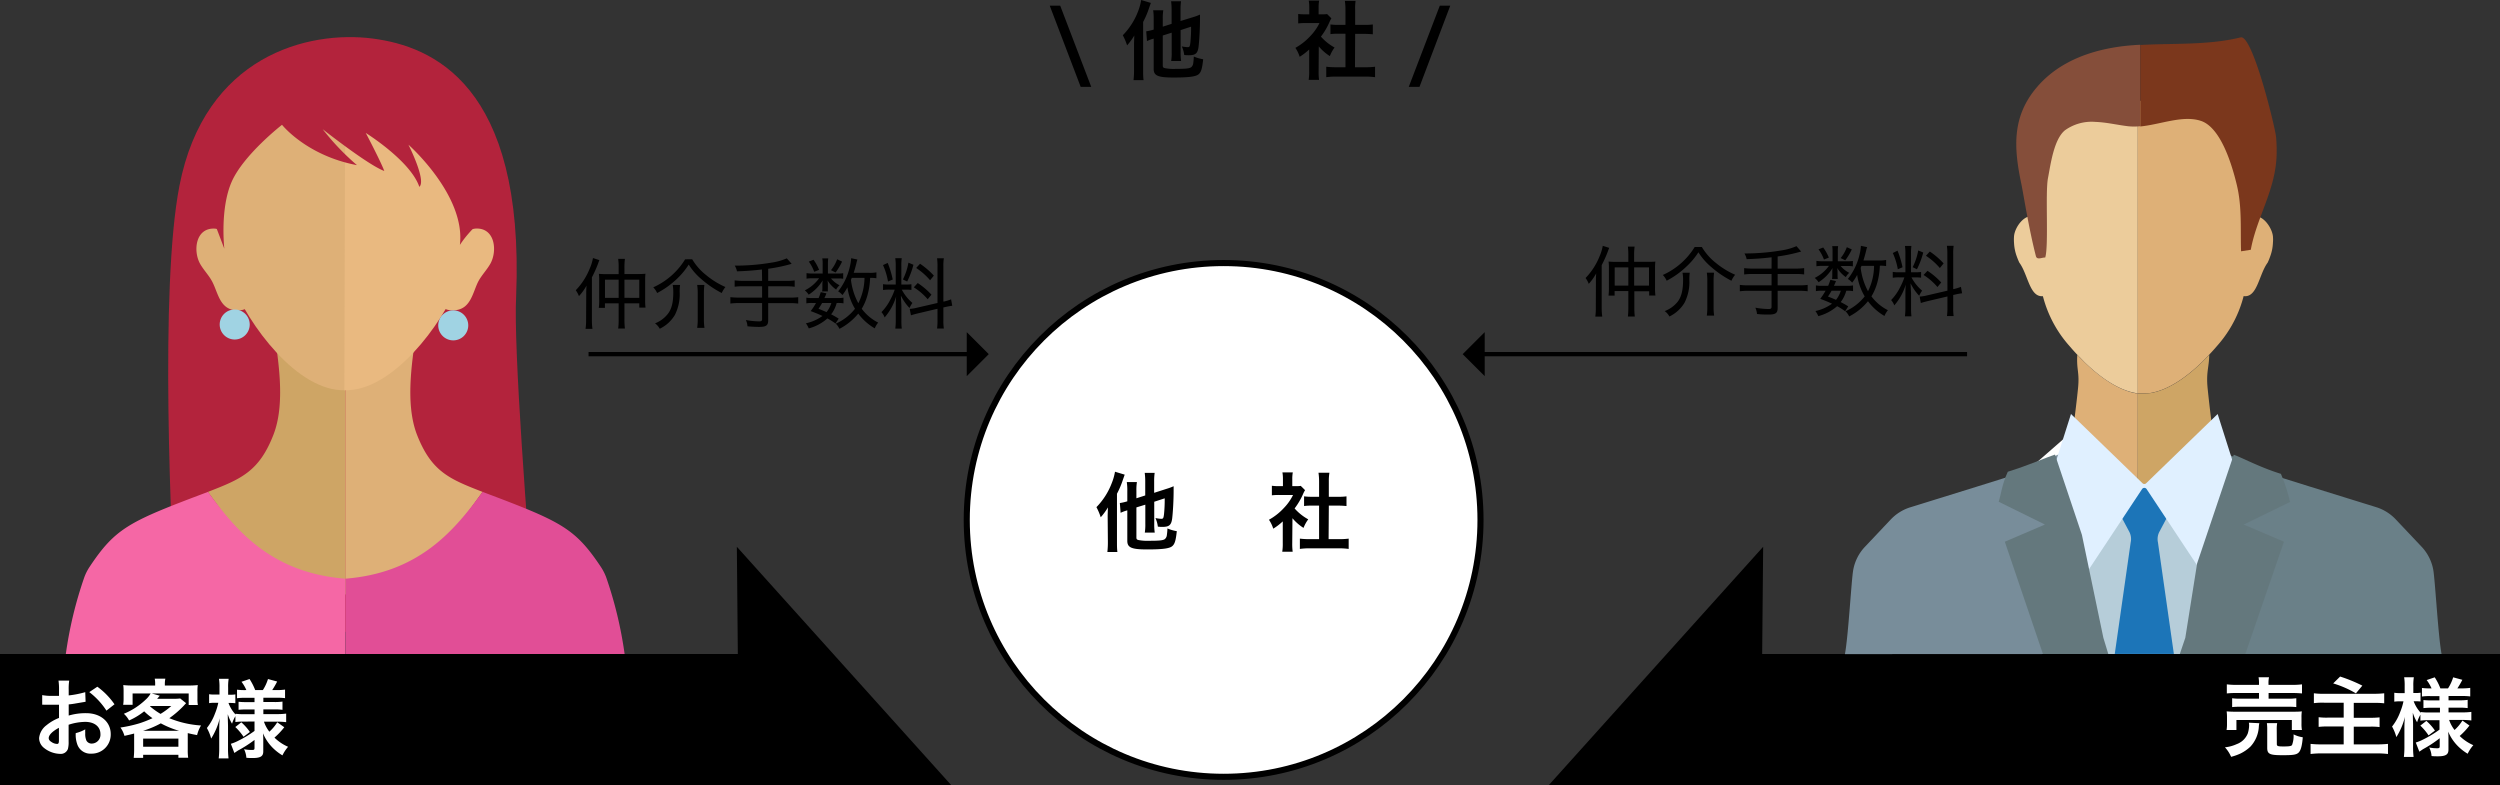 <svg xmlns="http://www.w3.org/2000/svg" viewBox="0 0 582.96 183.09"><rect x="0" y="0" width="582.96" height="183.09" fill="#333333" stroke="none"/><defs><style>.cls-1,.cls-2{fill:#fff;}.cls-1,.cls-19{stroke:#000;stroke-miterlimit:10;}.cls-1{stroke-width:1.42px;}.cls-3{fill:#eccc9b;}.cls-4{fill:#deb077;}.cls-5{fill:#cea565;}.cls-6{fill:#854e3a;}.cls-7{fill:#7b371c;}.cls-8{fill:#788d9a;}.cls-9{fill:#6a8088;}.cls-10{fill:#b6cdd9;}.cls-11{fill:#1c75b8;}.cls-12{fill:#e0f0ff;}.cls-13{fill:#64787d;}.cls-14{fill:#b3233c;}.cls-15{fill:#f567a5;}.cls-16{fill:#e9b980;}.cls-17{fill:#e14e96;}.cls-18{fill:#a0d3e3;}.cls-19{fill:none;}</style></defs><title>资源 6</title><g id="图层_2" data-name="图层 2"><g id="Design"><path d="M254.46,20.26H252L244.78,1.32h2.44Z"/><path d="M264.44,10.48c0-.48,0-.48.06-2.2a14.3,14.3,0,0,1-1.68,2.3,13.56,13.56,0,0,0-1-2.36,16.19,16.19,0,0,0,3.54-5.52A12.44,12.44,0,0,0,266.1,0l2.26.68c-.16.46-.2.58-.4,1.14a20.68,20.68,0,0,1-1.4,3.3V16.26c0,.94,0,1.66.1,2.42h-2.34a20.16,20.16,0,0,0,.12-2.44Zm6.7-2.2v7c0,.4.1.52.54.62a11.1,11.1,0,0,0,2.52.16c2.26,0,3.12-.08,3.56-.38a1.39,1.39,0,0,0,.48-.92,15.17,15.17,0,0,0,.14-1.58,9.11,9.11,0,0,0,2.18.64c-.24,2.28-.5,3.06-1.12,3.54s-2.1.72-5.74.72-4.68-.4-4.68-2V9l-.4.12a9.3,9.3,0,0,0-1.16.46l-.18-2.28a11.51,11.51,0,0,0,1.74-.4V4.52a12.75,12.75,0,0,0-.12-2.12h2.36a11.34,11.34,0,0,0-.12,2V6.22l2.06-.66V2.3a15.36,15.36,0,0,0-.12-2h2.32a13.6,13.6,0,0,0-.12,1.94V4.9L278.2,4a11.7,11.7,0,0,0,1.62-.6c0,.42,0,.58,0,1.08,0,2.4-.18,5.16-.34,6.46-.2,1.5-.7,1.94-2.24,1.94-.38,0-.6,0-1.1-.06a6.63,6.63,0,0,0-.56-2,8.51,8.51,0,0,0,1.36.18c.44,0,.52-.14.64-1.08a32.89,32.89,0,0,0,.16-3.7l-2.44.8v5.2a12.36,12.36,0,0,0,.12,2h-2.32a12,12,0,0,0,.12-2.06V7.62Z"/><path d="M307.48,16.62a14.2,14.2,0,0,0,.1,2h-2.42a12,12,0,0,0,.12-2.08v-5a13.48,13.48,0,0,1-2.22,1.7,7.75,7.75,0,0,0-1-2.08,13.79,13.79,0,0,0,3.44-2.7,11.88,11.88,0,0,0,2.18-3.08H304.4a13.69,13.69,0,0,0-1.68.08V3.26a12.21,12.21,0,0,0,1.58.08h1V1.66a9.18,9.18,0,0,0-.12-1.52h2.42a8.52,8.52,0,0,0-.12,1.56V3.34h.82a7.29,7.29,0,0,0,1.16-.06l1,1a5.56,5.56,0,0,0-.44.84,16.43,16.43,0,0,1-2,3.42,11.79,11.79,0,0,0,3.18,2.54,8.53,8.53,0,0,0-1.1,2,11,11,0,0,1-2.58-2.26Zm8.48-.94h2.4a17.15,17.15,0,0,0,2.28-.12V18a16.42,16.42,0,0,0-2.28-.14h-6.84a16.13,16.13,0,0,0-2.26.14V15.56a18.14,18.14,0,0,0,2.3.12h2.18V7.86h-1.5c-.68,0-1.32,0-2,.1V5.7a13.5,13.5,0,0,0,2,.1h1.5V2.28A14.16,14.16,0,0,0,313.6.2h2.5A11.72,11.72,0,0,0,316,2.28V5.8h2.12a13,13,0,0,0,2-.1V8c-.64-.06-1.26-.1-2-.1H316Z"/><path d="M338.18,1.32,331,20.26H328.5l7.24-18.94Z"/><circle class="cls-1" cx="285.33" cy="121.24" r="59.9"/><path d="M258.29,120.52c0-.48,0-.48.06-2.2a14.3,14.3,0,0,1-1.68,2.3,13.56,13.56,0,0,0-1-2.36,16.19,16.19,0,0,0,3.54-5.52A12.66,12.66,0,0,0,260,110l2.26.68c-.16.46-.2.58-.4,1.14a20.4,20.4,0,0,1-1.4,3.31V126.3c0,.94,0,1.66.1,2.42h-2.34a20.16,20.16,0,0,0,.12-2.44Zm6.7-2.2v7c0,.4.1.52.54.62a11.1,11.1,0,0,0,2.52.16c2.26,0,3.12-.08,3.56-.38a1.39,1.39,0,0,0,.48-.92,15.17,15.17,0,0,0,.14-1.58,9.11,9.11,0,0,0,2.18.64c-.24,2.28-.5,3.06-1.12,3.54s-2.1.72-5.74.72-4.68-.4-4.68-2V119l-.4.12a9.3,9.3,0,0,0-1.16.46l-.18-2.28a11.51,11.51,0,0,0,1.74-.4v-2.36a13,13,0,0,0-.12-2.13h2.36a11.46,11.46,0,0,0-.12,2v1.78l2.06-.66v-3.27a15.47,15.47,0,0,0-.12-2h2.32a13.85,13.85,0,0,0-.12,2v2.66l2.92-.94a13.18,13.18,0,0,0,1.62-.6c0,.42,0,.58,0,1.08,0,2.4-.18,5.16-.34,6.46-.2,1.5-.7,1.94-2.24,1.94-.38,0-.6,0-1.1-.06a6.63,6.63,0,0,0-.56-2,8.51,8.51,0,0,0,1.36.18c.44,0,.52-.14.64-1.08a32.89,32.89,0,0,0,.16-3.7l-2.44.8v5.2a12.36,12.36,0,0,0,.12,2h-2.32a12,12,0,0,0,.12-2.06v-4.46Z"/><path d="M301.33,126.66a14.2,14.2,0,0,0,.1,2H299a12,12,0,0,0,.12-2.08v-5a13.48,13.48,0,0,1-2.22,1.7,7.75,7.75,0,0,0-1-2.08,13.79,13.79,0,0,0,3.44-2.7,11.88,11.88,0,0,0,2.18-3.08h-3.26a13.69,13.69,0,0,0-1.68.08v-2.23a10.53,10.53,0,0,0,1.58.09h1v-1.69a9.18,9.18,0,0,0-.12-1.52h2.42a8.52,8.52,0,0,0-.12,1.56v1.65h.82a7.29,7.29,0,0,0,1.16-.06l1,1a5.56,5.56,0,0,0-.44.84,16.43,16.43,0,0,1-2,3.42,11.79,11.79,0,0,0,3.18,2.54,8.53,8.53,0,0,0-1.1,2,11,11,0,0,1-2.58-2.26Zm8.48-.94h2.4a17.15,17.15,0,0,0,2.28-.12V128a16.42,16.42,0,0,0-2.28-.14h-6.84a16.13,16.13,0,0,0-2.26.14V125.6a18.14,18.14,0,0,0,2.3.12h2.18V117.9h-1.5c-.68,0-1.32,0-2,.1v-2.26a13.5,13.5,0,0,0,2,.1h1.5v-3.53a14.25,14.25,0,0,0-.14-2.08H310a11.86,11.86,0,0,0-.14,2.08v3.53h2.12a13,13,0,0,0,2-.1V118c-.64-.06-1.26-.1-2-.1h-2.12Z"/><polygon points="411.14 127.5 361.14 183.09 582.96 183.09 582.96 152.5 410.91 152.5 411.14 127.5"/><polygon points="171.82 127.5 221.82 183.09 0 183.09 0 152.5 172.05 152.5 171.82 127.5"/><path class="cls-2" d="M526.84,168.64a4.56,4.56,0,0,0-.12.86,7.42,7.42,0,0,1-1.94,4.58,9.19,9.19,0,0,1-2.36,1.64,12.44,12.44,0,0,1-2.16.76,7.85,7.85,0,0,0-1.44-2.22,8.62,8.62,0,0,0,2.74-.74,4.38,4.38,0,0,0,2.58-2.48,6.74,6.74,0,0,0,.32-1.88,3.81,3.81,0,0,0-.06-.64Zm-7.64,1.58a8.14,8.14,0,0,0,.1-1.44v-1.42a10.63,10.63,0,0,0-.08-1.48,20.51,20.51,0,0,0,2.14.08h13.23c1,0,1.46,0,2.16-.08a9.06,9.06,0,0,0-.08,1.42v1.46a7.83,7.83,0,0,0,.1,1.46h-2.35V167.9H521.5v2.32Zm7.56-10.76a8.23,8.23,0,0,0-.1-1.54h2.44a6.17,6.17,0,0,0-.12,1.54v.24h5.4a17.2,17.2,0,0,0,2.41-.12v2.12a23.08,23.08,0,0,0-2.34-.1H529v1.32h4.46a13,13,0,0,0,2-.1v2.06a17.74,17.74,0,0,0-2-.08H522.5a18.05,18.05,0,0,0-2,.08v-2.06a12.77,12.77,0,0,0,2,.1h4.26V161.6h-5.14a19.11,19.11,0,0,0-2.36.1v-2.12a17.27,17.27,0,0,0,2.42.12h5.08Zm4.16,14c0,.52.18.6,1.55.6s1.83-.08,2-.34a6.08,6.08,0,0,0,.35-2.48,7,7,0,0,0,2.15.68c-.16,2-.46,3.1-1,3.6s-1.4.58-3.71.58c-3,0-3.58-.26-3.58-1.72v-4.1a11.27,11.27,0,0,0-.08-1.66H531a8.21,8.21,0,0,0-.1,1.56Z"/><path class="cls-2" d="M542,163.86a16.44,16.44,0,0,0-2.44.1v-2.3a16,16,0,0,0,2.42.12h11.56a20.5,20.5,0,0,0,2.42-.12V164a19,19,0,0,0-2.42-.1h-4.68v3.48h3.86a21.5,21.5,0,0,0,2.16-.1v2.26a15.13,15.13,0,0,0-2.1-.1h-3.92v4.14h5.34a25.81,25.81,0,0,0,2.64-.12v2.36a20.7,20.7,0,0,0-2.58-.14H541.51a21.33,21.33,0,0,0-2.72.14v-2.36a23,23,0,0,0,2.64.12h5.08V169.4h-3.58a17.57,17.57,0,0,0-2.26.1v-2.26a14.28,14.28,0,0,0,2.1.1h3.74v-3.48Zm3.68-6.1a35.53,35.53,0,0,1,5.18,2.12l-1.5,1.8a23.65,23.65,0,0,0-5.3-2.32Z"/><path class="cls-2" d="M566.25,167.94a12.64,12.64,0,0,0-1.85.1v-1.38a8.26,8.26,0,0,0-.77,1.76,9.85,9.85,0,0,1-1-2.22c0,1.22.06,2.2.06,2.78v5.08a19.49,19.49,0,0,0,.12,2.44h-2.26a20.16,20.16,0,0,0,.12-2.44v-4.14c0-1.5.08-2.44.12-2.78a15.68,15.68,0,0,1-2,4.74,10.47,10.47,0,0,0-1-2.46,12.11,12.11,0,0,0,1.9-3.4,13.83,13.83,0,0,0,.76-2.48h-.8a8,8,0,0,0-1.34.08v-2.08a7.53,7.53,0,0,0,1.34.08h1.08V160a12.58,12.58,0,0,0-.12-2.08h2.26a11.56,11.56,0,0,0-.12,2.08v1.6h.54a5.94,5.94,0,0,0,1.14-.08v2.06a10.06,10.06,0,0,0-1.16-.06h-.44a7.91,7.91,0,0,0,1.66,2.7v-.18a14.44,14.44,0,0,0,2.05.1h2.42v-1.1H567a14.84,14.84,0,0,0-1.89.08v-1.88a14.84,14.84,0,0,0,1.85.08h1.88v-1h-2.18a12.07,12.07,0,0,0-1.9.1v-2a13,13,0,0,0,1.9.1H567a9.38,9.38,0,0,0-1.14-1.94l1.88-.64a13.71,13.71,0,0,1,1.32,2.58h1.78a10.21,10.21,0,0,0,1.2-2.58l2.14.58a19.65,19.65,0,0,1-1.16,2h1a14.11,14.11,0,0,0,2-.12v2a13.8,13.8,0,0,0-2-.1h-3.06v1h2.46a13,13,0,0,0,2-.1v1.92a12.64,12.64,0,0,0-2-.1h-2.46v1.1h3.24a15.56,15.56,0,0,0,2.08-.12v2a17.37,17.37,0,0,0-2.08-.12h-3.1a7.9,7.9,0,0,0,1.26,2.34,10,10,0,0,0,1.84-2.2l1.64,1.16a16.75,16.75,0,0,1-2.28,2.44,10.35,10.35,0,0,0,3.18,2.14,9,9,0,0,0-1.32,2,11.56,11.56,0,0,1-2.4-1.9,10.49,10.49,0,0,1-2.14-3.26c.06.9.06,1.06.06,1.44v2.78c0,1.14-.64,1.54-2.5,1.54-.3,0-.86,0-1.44-.06a5.16,5.16,0,0,0-.55-2,9.13,9.13,0,0,0,1.91.18c.42,0,.54-.1.54-.46v-1.88A27.34,27.34,0,0,1,565,174.7l-.85.58-.83-2.14a9.65,9.65,0,0,0,1.64-.66,25.63,25.63,0,0,0,3.89-2.34v-2.2Zm-.46.16a11.93,11.93,0,0,1,2,2.26l-1.49,1.12a12.92,12.92,0,0,0-1.92-2.28Z"/><path class="cls-2" d="M16,172.93a6,6,0,0,1-.16,1.7A1.76,1.76,0,0,1,14,175.79a6.23,6.23,0,0,1-3.78-1.42,2.94,2.94,0,0,1-1.1-2.26,4.27,4.27,0,0,1,1.72-3,10.7,10.7,0,0,1,2.92-1.7l0-3.08-.82,0c-.3,0-.58,0-1.08,0l-1.1,0-.5,0a3.75,3.75,0,0,0-.42,0l0-2.24a12.27,12.27,0,0,0,2.42.18c.2,0,.42,0,.7,0l.8,0V161a13.7,13.7,0,0,0-.12-2.3h2.5a12.28,12.28,0,0,0-.12,2.18v1.28a22.31,22.31,0,0,0,3.86-.76l.08,2.24-2.12.36c-.66.12-1.06.18-1.82.26v2.6a13.87,13.87,0,0,1,4.08-.56c3.34,0,5.72,2,5.72,4.88a4.44,4.44,0,0,1-4.54,4.56A3.23,3.23,0,0,1,18,173.51a6.68,6.68,0,0,1-.34-2.56,8.44,8.44,0,0,0,2.22-.88,6.93,6.93,0,0,0,0,.88,3.85,3.85,0,0,0,.28,1.76,1.38,1.38,0,0,0,1.26.68,2.06,2.06,0,0,0,2-2.22c0-1.72-1.4-2.84-3.54-2.84A12.8,12.8,0,0,0,16,169Zm-2.26-3.22c-1.5.8-2.38,1.68-2.38,2.4,0,.34.2.64.66.92a2.4,2.4,0,0,0,1.28.44c.34,0,.44-.18.44-.84Zm11.08-4a17.08,17.08,0,0,0-4-4.32l1.88-1.26a17,17,0,0,1,4,4.1Z"/><path class="cls-2" d="M31.28,172.05c0-.4,0-.6,0-1-.78.2-1.16.3-2.26.54a6,6,0,0,0-.94-1.94,30.69,30.69,0,0,0,4.48-1,26.9,26.9,0,0,0,3-1.18,14.25,14.25,0,0,1-1.94-1.6A15.83,15.83,0,0,1,30.1,168a5.91,5.91,0,0,0-1.22-1.56A16.25,16.25,0,0,0,34,163.11a5.38,5.38,0,0,0,1.12-1.4h-4.2v2.64H28.72a8.57,8.57,0,0,0,.1-1.5v-1.62a10.81,10.81,0,0,0-.08-1.48,18.89,18.89,0,0,0,2.28.1h5.16v-.28a6.15,6.15,0,0,0-.1-1.32h2.48a5.74,5.74,0,0,0-.12,1.3v.3h5.34a19.15,19.15,0,0,0,2.34-.1,10.09,10.09,0,0,0-.08,1.48v1.66a8,8,0,0,0,.1,1.5H44v-2.68h-8.6l1.86.52-.62.72h3.76a11.53,11.53,0,0,0,1.62-.08l1.38,1.1c-.18.18-.18.18-.54.58a22.46,22.46,0,0,1-3.38,2.92,23.32,23.32,0,0,0,7.4,1.7,7.76,7.76,0,0,0-.92,2.24c-1-.18-1.24-.24-2.18-.46,0,.52,0,.58,0,1.12v2.78a11.77,11.77,0,0,0,.1,1.84H41.6V176H33.38v.72h-2.2c.06-.64.1-1.22.1-1.84Zm10.48-1.64a21,21,0,0,1-4.26-1.74,21.85,21.85,0,0,1-4.14,1.74Zm-8.38,3.72H41.6v-1.9H33.38Zm1.6-9.42a16.81,16.81,0,0,0,2.46,1.76,17.17,17.17,0,0,0,2.5-1.84H35.06Z"/><path class="cls-2" d="M56.73,168.27a12.41,12.41,0,0,0-1.84.1V167a8.15,8.15,0,0,0-.78,1.76,10.28,10.28,0,0,1-1-2.22c0,1.22.06,2.2.06,2.78v5.08a19.49,19.49,0,0,0,.12,2.44H51a20.16,20.16,0,0,0,.12-2.44v-4.14c0-1.5.08-2.44.12-2.78a15.68,15.68,0,0,1-2,4.74,10.47,10.47,0,0,0-1-2.46,12.11,12.11,0,0,0,1.9-3.4,13.83,13.83,0,0,0,.76-2.48h-.8a8,8,0,0,0-1.34.08v-2.08a7.53,7.53,0,0,0,1.34.08h1.08v-1.6a12.58,12.58,0,0,0-.12-2.08h2.26a11.56,11.56,0,0,0-.12,2.08V162h.54a5.94,5.94,0,0,0,1.14-.08v2.06a10.19,10.19,0,0,0-1.16-.06h-.44a7.91,7.91,0,0,0,1.66,2.7v-.18a14.2,14.2,0,0,0,2,.1h2.42v-1.1H57.51a14.57,14.57,0,0,0-1.88.08v-1.88a14.66,14.66,0,0,0,1.84.08h1.88v-1H57.17a12.15,12.15,0,0,0-1.9.1v-2a13,13,0,0,0,1.9.1h.28a9,9,0,0,0-1.14-1.94l1.88-.64a13.71,13.71,0,0,1,1.32,2.58h1.78a10.21,10.21,0,0,0,1.2-2.58l2.14.58a19.65,19.65,0,0,1-1.16,2h1a14.11,14.11,0,0,0,2-.12v2a13.8,13.8,0,0,0-2-.1H61.41v1h2.46a13,13,0,0,0,2-.1v1.92a12.64,12.64,0,0,0-2-.1H61.41v1.1h3.24a15.56,15.56,0,0,0,2.08-.12v2a17.37,17.37,0,0,0-2.08-.12h-3.1a7.9,7.9,0,0,0,1.26,2.34,10,10,0,0,0,1.84-2.2l1.64,1.16A16.75,16.75,0,0,1,64,172a10.35,10.35,0,0,0,3.18,2.14,9,9,0,0,0-1.32,2,11.56,11.56,0,0,1-2.4-1.9A10.49,10.49,0,0,1,61.33,171c.06.9.06,1.06.06,1.44v2.78c0,1.14-.64,1.54-2.5,1.54-.3,0-.86,0-1.44-.06a5.34,5.34,0,0,0-.54-2,9,9,0,0,0,1.9.18c.42,0,.54-.1.54-.46v-1.88A27.78,27.78,0,0,1,55.51,175l-.86.58-.82-2.14a9.65,9.65,0,0,0,1.64-.66,25.68,25.68,0,0,0,3.88-2.34v-2.2Zm-.46.16a11.93,11.93,0,0,1,2,2.26l-1.48,1.12a12.92,12.92,0,0,0-1.92-2.28Z"/><path d="M136.7,68.75c0-.74,0-1.26.07-2.15A12.33,12.33,0,0,1,135,69.05a6.13,6.13,0,0,0-.74-1.37,15.58,15.58,0,0,0,3.27-5.09,10.29,10.29,0,0,0,.74-2.42l1.5.49a8.54,8.54,0,0,0-.31.81,28.13,28.13,0,0,1-1.44,3.21v9.9a14.54,14.54,0,0,0,.13,2.11h-1.61a14.29,14.29,0,0,0,.13-2.15Zm7.56-6.38a14,14,0,0,0-.11-2h1.57a15.71,15.71,0,0,0-.11,2v1.53h3.19a15.2,15.2,0,0,0,1.71-.07,13.19,13.19,0,0,0-.07,1.57v4.41a12.55,12.55,0,0,0,.09,1.92h-1.46v-1h-3.46v3.69a17.28,17.28,0,0,0,.11,2.19h-1.57a15.63,15.63,0,0,0,.11-2.17V70.73h-3.2v1.06h-1.43a12.34,12.34,0,0,0,.09-2V65.36a10.34,10.34,0,0,0-.07-1.51,14.45,14.45,0,0,0,1.73.07h2.88Zm-3.19,2.85v4.23h3.19V65.22Zm8,4.23V65.22h-3.46v4.23Z"/><path d="M161.4,60.45a13.61,13.61,0,0,0,3.26,3.7,19,19,0,0,0,4.5,2.78,5.78,5.78,0,0,0-.86,1.4,23.27,23.27,0,0,1-4.7-3.2,14.55,14.55,0,0,1-3-3.44A16.89,16.89,0,0,1,157.87,65a20,20,0,0,1-4.64,3.33,4.46,4.46,0,0,0-.9-1.33,16.71,16.71,0,0,0,7.43-6.53Zm-2.82,6a12,12,0,0,0-.09,1.64,10.69,10.69,0,0,1-1.12,5.35,8.28,8.28,0,0,1-3.53,3.22,3.8,3.8,0,0,0-1.1-1.26,7,7,0,0,0,3-2.22C156.65,72,157,70.46,157,68.1a9.88,9.88,0,0,0-.13-1.66Zm5.67,0a14.93,14.93,0,0,0-.11,1.89v6.12a14,14,0,0,0,.13,2h-1.7a14.28,14.28,0,0,0,.13-2V68.33a12.38,12.38,0,0,0-.13-1.89Z"/><path d="M177.67,62.84c-2.2.25-3.59.36-5.82.43a4,4,0,0,0-.52-1.33h.56a50.67,50.67,0,0,0,8-.7,13.78,13.78,0,0,0,3.58-1l1.13,1.28a37,37,0,0,1-5.47,1.15v2.83h4.18a14.67,14.67,0,0,0,2-.11v1.48a13.64,13.64,0,0,0-2-.11h-4.18v2.64h5a14.49,14.49,0,0,0,2-.1v1.49a15.42,15.42,0,0,0-2-.11h-5v4c0,1.21-.47,1.55-2.14,1.55-.71,0-1.73-.05-2.69-.14a4.08,4.08,0,0,0-.37-1.46,19,19,0,0,0,3.07.31c.55,0,.71-.13.71-.54V70.67h-5.4a15.47,15.47,0,0,0-2,.11V69.29a14.89,14.89,0,0,0,2,.1h5.4V66.75h-4.4a14.89,14.89,0,0,0-2,.11V65.38a14.5,14.5,0,0,0,2,.11h4.4Z"/><path d="M195.43,63.78a5.74,5.74,0,0,0,1.19-.08V65a7.21,7.21,0,0,0-1.21-.07h-1.64a6.27,6.27,0,0,0,2,1.59,3.9,3.9,0,0,0-.8,1,7.39,7.39,0,0,1-2-2.12,6,6,0,0,1,.08.91v.9a5.5,5.5,0,0,0,0,.74h-1.35a3.14,3.14,0,0,0,.07-.7v-.92a8.44,8.44,0,0,1,.06-.93,10.16,10.16,0,0,1-3.26,3.31,4.3,4.3,0,0,0-.9-1A9.06,9.06,0,0,0,191,64.89h-1.49a7.87,7.87,0,0,0-1.44.09V63.69a8.08,8.08,0,0,0,1.48.09h2.28V61.45a6.17,6.17,0,0,0-.09-1.2h1.39a8,8,0,0,0-.07,1.19v2.34Zm-.61,11.66a14.38,14.38,0,0,0-1.88-1.19,10.69,10.69,0,0,1-4.35,2.33,5.78,5.78,0,0,0-.67-1.19,10.39,10.39,0,0,0,3.87-1.71c-.85-.4-1.4-.63-2.75-1.14a13.88,13.88,0,0,0,1.24-1.89h-.94a6.62,6.62,0,0,0-1.31.09V69.41a6.37,6.37,0,0,0,1.31.09h1.55a11.45,11.45,0,0,0,.5-1.38l1.32.28a11.67,11.67,0,0,1-.47,1.1h3.17a6,6,0,0,0,1.28-.09v1.33a6.94,6.94,0,0,0-1.35-.09h-.24a7.37,7.37,0,0,1-1.29,2.65c.66.33.93.49,1.76,1ZM189.7,60.57A10.73,10.73,0,0,1,191,62.93l-1.14.45A9.41,9.41,0,0,0,188.6,61Zm2,10.08c-.29.53-.42.72-.83,1.35,1,.4,1.29.53,1.87.78a6.56,6.56,0,0,0,1.12-2.13ZM196.36,61a15,15,0,0,1-1.51,2.54L193.77,63a8.9,8.9,0,0,0,1.44-2.54Zm8,3.89a7.38,7.38,0,0,0-1.46-.09,17.2,17.2,0,0,1-.59,3.93A12.65,12.65,0,0,1,200.94,72a10.87,10.87,0,0,0,3.83,3.22,5.34,5.34,0,0,0-.79,1.35,12.87,12.87,0,0,1-3.85-3.44,14.1,14.1,0,0,1-4.38,3.55,4.3,4.3,0,0,0-.86-1.21A11.74,11.74,0,0,0,199.37,72a13.09,13.09,0,0,1-1.76-5,12.46,12.46,0,0,1-1.17,1.8,3.83,3.83,0,0,0-1-.86,14.34,14.34,0,0,0,2.75-5.84,11.37,11.37,0,0,0,.29-1.89l1.46.31a5,5,0,0,0-.23.81c-.22.9-.42,1.58-.64,2.29h3.61a8.32,8.32,0,0,0,1.69-.11Zm-5.75-.09a4.22,4.22,0,0,1-.18.45,15.13,15.13,0,0,0,1.72,5.46,13.5,13.5,0,0,0,1.44-5.91Z"/><path d="M207.5,67.54a9.12,9.12,0,0,0-1.59.09V66.26a8.25,8.25,0,0,0,1.57.09h1.39V62.1a12.26,12.26,0,0,0-.11-1.89h1.51a12.54,12.54,0,0,0-.09,1.87v4.27h1a9.52,9.52,0,0,0,1.35-.07v1.33a10.52,10.52,0,0,0-1.37-.07h-.88a10.55,10.55,0,0,0,2.48,3.1,7.25,7.25,0,0,0-.68,1.18,11.17,11.17,0,0,1-2-2.89c0,.68.11,2,.11,2.48v3.28a15.11,15.11,0,0,0,.09,1.94h-1.51a15.88,15.88,0,0,0,.11-2V71.81c0-.89,0-1.82.09-2.69a13.29,13.29,0,0,1-2.69,4.9,3.74,3.74,0,0,0-.74-1.24,11.41,11.41,0,0,0,2.09-2.94,13.31,13.31,0,0,0,1-2.3ZM207,61.31a22.11,22.11,0,0,1,1.17,3.87l-1.1.47a15.45,15.45,0,0,0-1.17-3.84Zm6,.43a20.56,20.56,0,0,1-1.46,3.91l-1-.49a13.59,13.59,0,0,0,1.29-3.91Zm5.61.43a13.13,13.13,0,0,0-.1-1.94h1.58a11.31,11.31,0,0,0-.11,1.93v8.15l.15,0a10.42,10.42,0,0,0,1.65-.51l.27,1.5a15.28,15.28,0,0,0-1.72.32l-.35.07v2.92a11.79,11.79,0,0,0,.11,2h-1.58a14.17,14.17,0,0,0,.1-2V72l-4.5,1.06c-.74.18-1.26.32-1.69.47l-.29-1.5a9.29,9.29,0,0,0,1.75-.29l4.73-1.09ZM214,66a16.79,16.79,0,0,1,3.2,2.72l-.88,1.06A13.88,13.88,0,0,0,213.08,67Zm.54-4.5a18.42,18.42,0,0,1,3.22,2.77l-.88,1.08a15,15,0,0,0-3.24-2.86Z"/><path d="M372.14,65.89c0-.74,0-1.26.07-2.15a11.93,11.93,0,0,1-1.74,2.45,5.49,5.49,0,0,0-.74-1.36,15.65,15.65,0,0,0,3.28-5.1,10.62,10.62,0,0,0,.73-2.41l1.5.48c-.09.22-.16.38-.31.81a26.48,26.48,0,0,1-1.44,3.21v9.9a14.54,14.54,0,0,0,.13,2.11H372a14.46,14.46,0,0,0,.12-2.15Zm7.56-6.38a15.84,15.84,0,0,0-.1-2h1.56a15.71,15.71,0,0,0-.11,2v1.53h3.19A15.08,15.08,0,0,0,386,61a13.19,13.19,0,0,0-.07,1.57V67a12.47,12.47,0,0,0,.09,1.92h-1.46v-1h-3.46v3.69a17.57,17.57,0,0,0,.11,2.2H379.6a18,18,0,0,0,.1-2.18V67.87h-3.2v1.06h-1.42a13.63,13.63,0,0,0,.09-1.94V62.5a10.11,10.11,0,0,0-.08-1.51,14.68,14.68,0,0,0,1.73.07h2.88Zm-3.18,2.85v4.23h3.18V62.36Zm8,4.23V62.36h-3.46v4.23Z"/><path d="M396.84,57.59a13.65,13.65,0,0,0,3.26,3.71,19.14,19.14,0,0,0,4.51,2.77,5.8,5.8,0,0,0-.87,1.4,23.55,23.55,0,0,1-4.7-3.2,15,15,0,0,1-3-3.44,16.85,16.85,0,0,1-2.75,3.29,20.09,20.09,0,0,1-4.65,3.34,4.51,4.51,0,0,0-.9-1.34,16.74,16.74,0,0,0,7.44-6.53Zm-2.82,6a12,12,0,0,0-.09,1.64,10.66,10.66,0,0,1-1.12,5.35,8.28,8.28,0,0,1-3.53,3.22,3.8,3.8,0,0,0-1.1-1.26,7.11,7.11,0,0,0,3.05-2.21c.86-1.16,1.24-2.72,1.24-5.08a9.88,9.88,0,0,0-.13-1.66Zm5.67,0a14.93,14.93,0,0,0-.11,1.89v6.12a13.87,13.87,0,0,0,.13,2H398a14.28,14.28,0,0,0,.12-2V65.47a12.43,12.43,0,0,0-.12-1.89Z"/><path d="M413.11,60c-2.2.25-3.58.36-5.82.43a4.11,4.11,0,0,0-.52-1.33h.56a50.67,50.67,0,0,0,8-.7,13.78,13.78,0,0,0,3.58-1L420,58.65a37.34,37.34,0,0,1-5.48,1.15v2.83h4.18a14.67,14.67,0,0,0,2-.11V64a13.55,13.55,0,0,0-2-.11h-4.18v2.65h5a14.22,14.22,0,0,0,2-.11v1.49a15.3,15.3,0,0,0-2-.11h-5v4c0,1.2-.47,1.54-2.14,1.54-.7,0-1.73,0-2.68-.14a4.39,4.39,0,0,0-.38-1.46,19,19,0,0,0,3.08.31c.54,0,.7-.13.7-.54V67.81h-5.4a15.19,15.19,0,0,0-2,.11V66.43a14.55,14.55,0,0,0,2,.11h5.4V63.89h-4.39a15,15,0,0,0-2,.11V62.52a14.67,14.67,0,0,0,2,.11h4.39Z"/><path d="M430.87,60.92a6.71,6.71,0,0,0,1.19-.07v1.26a6,6,0,0,0-1.21-.08h-1.64a6.38,6.38,0,0,0,2,1.59,3.71,3.71,0,0,0-.79,1,7.13,7.13,0,0,1-2-2.12,7.27,7.27,0,0,1,.07.92v.9a5.46,5.46,0,0,0,.05.73h-1.35a2.64,2.64,0,0,0,.07-.7v-.92a8.44,8.44,0,0,1,.06-.93,10.06,10.06,0,0,1-3.26,3.31,4.09,4.09,0,0,0-.9-1A9.19,9.19,0,0,0,426.48,62H425a7.87,7.87,0,0,0-1.44.09V60.83a8.15,8.15,0,0,0,1.48.09h2.28V58.59a6.29,6.29,0,0,0-.08-1.2h1.38a8,8,0,0,0-.07,1.19v2.34Zm-.61,11.66a13.24,13.24,0,0,0-1.87-1.18A10.93,10.93,0,0,1,424,73.72a6.06,6.06,0,0,0-.67-1.19,10.39,10.39,0,0,0,3.87-1.71,28.61,28.61,0,0,0-2.75-1.13,15.23,15.23,0,0,0,1.24-1.89h-.94a5.93,5.93,0,0,0-1.31.09V66.55a5.73,5.73,0,0,0,1.31.09h1.55a12.41,12.41,0,0,0,.51-1.38l1.31.28a11.67,11.67,0,0,1-.47,1.1h3.17a5.35,5.35,0,0,0,1.28-.09v1.34a6.23,6.23,0,0,0-1.35-.09h-.23a7.58,7.58,0,0,1-1.3,2.64,20.13,20.13,0,0,1,1.76,1Zm-5.12-14.87a10.73,10.73,0,0,1,1.32,2.36l-1.14.45a9.55,9.55,0,0,0-1.27-2.38Zm1.95,10.09c-.29.52-.42.72-.83,1.35,1,.39,1.3.52,1.87.77a6.51,6.51,0,0,0,1.12-2.12Zm4.72-9.64a14,14,0,0,1-1.52,2.54l-1.08-.52a8.67,8.67,0,0,0,1.44-2.54Zm8,3.89a7.38,7.38,0,0,0-1.46-.09,17.2,17.2,0,0,1-.59,3.93,12.65,12.65,0,0,1-1.37,3.22,10.81,10.81,0,0,0,3.84,3.22,5.22,5.22,0,0,0-.8,1.35,12.74,12.74,0,0,1-3.85-3.44,13.74,13.74,0,0,1-4.38,3.55,4.11,4.11,0,0,0-.86-1.21,11.74,11.74,0,0,0,4.48-3.47,13.44,13.44,0,0,1-1.76-5,12.46,12.46,0,0,1-1.17,1.8,3.83,3.83,0,0,0-1-.86,14.37,14.37,0,0,0,2.76-5.83,10.38,10.38,0,0,0,.28-1.9l1.46.31a5.32,5.32,0,0,0-.23.81c-.22.9-.42,1.59-.63,2.29h3.6a8.26,8.26,0,0,0,1.69-.11ZM434.06,62a4.22,4.22,0,0,1-.18.45,15.27,15.27,0,0,0,1.71,5.46A13.5,13.5,0,0,0,437,62Z"/><path d="M442.94,64.68a9,9,0,0,0-1.58.09V63.4a8.13,8.13,0,0,0,1.56.09h1.39V59.24a12.26,12.26,0,0,0-.11-1.89h1.51a12.69,12.69,0,0,0-.09,1.88v4.26h1a9.43,9.43,0,0,0,1.35-.07v1.33a10.42,10.42,0,0,0-1.37-.07h-.88a10.58,10.58,0,0,0,2.49,3.1,7,7,0,0,0-.69,1.19,11.64,11.64,0,0,1-2-2.9c0,.68.11,2.05.11,2.48v3.28a15.11,15.11,0,0,0,.09,1.94H444.2a15.88,15.88,0,0,0,.11-2V69c0-.88,0-1.82.09-2.68a13.17,13.17,0,0,1-2.68,4.89,4.1,4.1,0,0,0-.74-1.24A11.78,11.78,0,0,0,443.07,67a15.67,15.67,0,0,0,1-2.31Zm-.47-6.23a21.28,21.28,0,0,1,1.17,3.87l-1.1.47A15.36,15.36,0,0,0,441.37,59Zm6,.43A19.42,19.42,0,0,1,447,62.79l-1-.49a13.93,13.93,0,0,0,1.3-3.9Zm5.62.44a13,13,0,0,0-.11-2h1.58a11.54,11.54,0,0,0-.1,1.93v8.15l.14,0a11,11,0,0,0,1.66-.51l.27,1.5a15.4,15.4,0,0,0-1.73.32l-.34.07v2.92a11.92,11.92,0,0,0,.1,2H454a13.82,13.82,0,0,0,.11-2V69.13l-4.5,1.06c-.74.18-1.26.32-1.7.47l-.28-1.5a9.08,9.08,0,0,0,1.74-.28l4.74-1.1Zm-4.63,3.83a16.48,16.48,0,0,1,3.2,2.72l-.88,1.06a13.88,13.88,0,0,0-3.24-2.81Zm.54-4.5a18.06,18.06,0,0,1,3.22,2.77l-.88,1.08a15,15,0,0,0-3.24-2.86Z"/><g id="_6" data-name="6"><path class="cls-3" d="M477.42,57.66c.24-1.29-.55-3.48-1-4.67-.15-.35-.3-.74-.5-1.12a2.65,2.65,0,0,0-1.28-1.3c-2.49-1-4.84,2.44-5,4.52a10,10,0,0,0,0,1.55,10.62,10.62,0,0,0,.63,3.13c.18.5.38,1,.61,1.48,2.45,3.3,2.45,10.41,7.78,6.85,1.78-1.77,0-7.11-1.16-8.89A4.49,4.49,0,0,1,477.42,57.66Z"/><path class="cls-4" d="M524.94,50.57a2.65,2.65,0,0,0-1.28,1.3,11.78,11.78,0,0,0-.5,1.12c-.48,1.19-1.27,3.38-1,4.67a4.49,4.49,0,0,1,0,1.55C521,61,519.2,66.33,521,68.1c5.33,3.56,5.33-3.55,7.78-6.85a14.33,14.33,0,0,0,.6-1.48,10.31,10.31,0,0,0,.63-3.13,8.89,8.89,0,0,0,0-1.55C529.78,53,527.43,49.57,524.94,50.57Z"/><path class="cls-5" d="M515.16,82.74l-.08.07c-.52.56-1.07,1.12-1.64,1.68-3.43,3.33-7.64,6.41-11.89,7.16a12.85,12.85,0,0,1-1.78.08c-.47,0-.93,0-1.28,0v27.58a6.58,6.58,0,0,0,.87-.06,4.41,4.41,0,0,0,.89,0c9,1.25,9.13-8.24,16.09-16.19q-.89-6-1.55-12.45C514.4,86.75,515.11,85.77,515.16,82.74Z"/><path class="cls-4" d="M485.93,84.32c-.51-.51-1-1-1.47-1.52l-.07-.06c-.21,3.59.56,4,.17,7.84-.44,4.32-1,8.47-1.56,12.45,6.72,7.68,7.32,16.76,15.49,16.25V91.7a4.16,4.16,0,0,1-.49,0C493.68,90.89,489.4,87.71,485.93,84.32Z"/><path class="cls-3" d="M475.36,39.47a30,30,0,0,0-.42,4.3c-.69,5,.58,19.3.59,19.6a27.8,27.8,0,0,0,7,17.27c.59.7,1.25,1.43,1.94,2.16.48.51,1,1,1.47,1.52,3.47,3.39,7.75,6.57,12.07,7.33a4.16,4.16,0,0,0,.49,0V23.58C484.26,24.51,477.38,27.66,475.36,39.47Z"/><path class="cls-4" d="M524.19,39.47c-2.09-12.17-9.3-15.15-24.42-16l-1.28.09V91.7c.35,0,.81,0,1.28,0a12.85,12.85,0,0,0,1.78-.08c4.25-.75,8.46-3.83,11.89-7.16.57-.56,1.12-1.12,1.64-1.68.69-.74,1.36-1.47,1.95-2.17a27.86,27.86,0,0,0,7-17.27c0-.3,1.28-14.55.59-19.6A30,30,0,0,0,524.19,39.47Z"/><path class="cls-6" d="M475,20.3c-5.87,6.86-5.45,14.1-3.65,22.61.47,2.25,1.72,10.34,3.39,16.82.26,1,1.53.24,2.17.33.84-2.64,0-15,.63-18.44.63-3.25,1.36-9.13,4-11.26a10.71,10.71,0,0,1,7.14-1.93c2.52.09,5,.7,7.49,1a13.37,13.37,0,0,0,2.9,0v-19c-1.09.06-2.18.14-3.27.25C488,11.52,480.23,14.18,475,20.3Z"/><path class="cls-7" d="M522.48,8.72c-7.61,1.86-15.56,1.33-23.4,1.77v19c4.7-.45,9.93-2.7,14.14-1.3,4.73,1.57,7.31,10.54,8.36,14.89,1.25,5.17.83,10.23,1,15.52l2.27-.36c1.34-7.41,5.64-13.71,6-21.65a34.36,34.36,0,0,0-.12-4.76C530.5,29.63,525.27,8,522.48,8.72Z"/><path class="cls-2" d="M483.37,100.46,474.73,108a84.68,84.68,0,0,0,16.38,22.37s2.37-9.49,8.59-14.21C490.22,112.89,483.37,100.46,483.37,100.46Z"/><path class="cls-8" d="M499.71,152.5V116.13s-4.14,8.87-8.89,6.51l-7.33-18.3-6.45,3-7.5,3.47-2.32.71-6.13,1.92-15.59,4.84a10.61,10.61,0,0,0-4.61,2.86l-6,6.35a10.56,10.56,0,0,0-2.74,5.37c-.44,2.37-1.12,15.19-1.94,19.67Z"/><path class="cls-9" d="M569.33,152.5c-.82-4.48-1.5-17.3-1.94-19.67a10.56,10.56,0,0,0-2.74-5.37l-6-6.35a10.64,10.64,0,0,0-4.6-2.86l-15.6-4.84-6.13-1.92-2.31-.71-7.51-3.47-6.45-3-7.33,18.3c-4.74,2.36-8.89-6.51-8.89-6.51V152.5Z"/><path class="cls-10" d="M514.13,152.5l4-19.82-16.58-18.5H499.3S481.87,132.49,482,133.82l4,18.68Z"/><path class="cls-11" d="M496.84,126.48l-3.71,26h13.78l-3.71-26a3.65,3.65,0,0,1,.35-2.51l2.23-4.2a.67.67,0,0,0-.15-.74l-2.58-2.57a6.66,6.66,0,0,1-1.63-1.89c-.25-.54-.92-1.77-1.7-1.25a6.18,6.18,0,0,0-1.34,1.77,16.17,16.17,0,0,1-1.66,1.65l-2.3,2.29a.68.68,0,0,0-.16.74l2.24,4.2A3.65,3.65,0,0,1,496.84,126.48Z"/><path class="cls-12" d="M500.47,112.67a.62.62,0,0,1-.89,0L482.92,96.54l-3.72,11.71,7.2,25.57,13.08-19.75a.64.64,0,0,1,1.09,0l13.08,19.75,7.19-25.57-3.72-11.71Z"/><path class="cls-13" d="M467.49,126.32l8.89,26.18h15.24l-1.15-3.78-5-24L479.19,106c-1.42.42-6.18,2.52-11,4-1.39,3-1.6,5.4-2.13,7l10.78,5.31Z"/><path class="cls-13" d="M523.58,152.5l9-26.18-9.38-4L534,117.05a38.43,38.43,0,0,0-2.13-6.56c-4.78-1.45-9.55-4-11-4.45l-8.54,25.35-2.75,17.33-1.28,3.78Z"/></g><g id="_11" data-name="11"><path class="cls-14" d="M124.91,147.35C123,123.6,119.69,81,120.36,69c2-49.52-19.76-58.19-33.36-60-15.14-2-39.26,4-45.16,34.33-4.62,23.73-2,80.5-.65,104Z"/><path class="cls-4" d="M54.81,59c-.5-1.33-.41-2.59-1.33-3.79a4.69,4.69,0,0,0-3.54-1.91c-4.41-.09-4.93,5.29-3.27,8.23.83,1.47,2.07,2.69,2.84,4.19,1.32,2.53,1.72,6.22,5.26,6.62,2.06.23,3.18-.5,3.7-1.68,1-2.25-.26-6.11-1.39-8.06A26.18,26.18,0,0,1,54.81,59Z"/><path class="cls-5" d="M63.48,74.68c1.38,8.67,3.21,19.2.27,26.73C60.4,110,56.16,111.72,48.48,114.7c3.58,4.88,7,10,11.15,14.3S69,137,75,138.25a19.47,19.47,0,0,0,5.55.34V74.46C73.87,74.26,63.62,74.08,63.48,74.68Z"/><path class="cls-4" d="M56.91,29.93c-7.45,10.36-7.21,24.79-2.72,36.28C57.81,75.48,69.26,91.35,80.5,91V18.36C71.59,18,62.06,22.77,56.91,29.93Z"/><path class="cls-15" d="M80.5,152.5V134.94c-17.64-1.39-25.77-11.72-32-20.24C30.23,121.58,27,123,20.88,132.2a11.61,11.61,0,0,0-1.22,2.41,93.52,93.52,0,0,0-4.31,17.89Z"/><path class="cls-16" d="M111.07,53.29a4.68,4.68,0,0,0-3.54,1.91c-.92,1.2-.84,2.46-1.34,3.79a27.1,27.1,0,0,1-2.26,3.6c-1.14,2-2.37,5.81-1.39,8.06.51,1.18,1.63,1.91,3.69,1.68,3.55-.4,4-4.09,5.26-6.62.78-1.5,2-2.72,2.84-4.19C116,58.58,115.48,53.2,111.07,53.29Z"/><path class="cls-4" d="M97.25,101.41c-2.93-7.53-1.1-18.06.28-26.73-.15-.6-10.4-.42-17-.22v64.13a19.56,19.56,0,0,0,5.56-.34C92,137,97.16,133.36,101.37,129s7.58-9.42,11.16-14.3C104.85,111.72,100.61,110,97.25,101.41Z"/><path class="cls-16" d="M80.5,18.36,80.3,91c11.24.34,22.89-15.53,26.52-24.8,4.49-11.49,4.72-25.92-2.72-36.28C99,22.77,89.41,18,80.5,18.36Z"/><path class="cls-17" d="M145.65,152.5a93.81,93.81,0,0,0-4.3-17.89,12.16,12.16,0,0,0-1.23-2.41c-6.12-9.17-9.35-10.62-27.59-17.5-6.26,8.52-14.39,18.85-32,20.24V152.5Z"/><path class="cls-14" d="M109.24,25.51c-.86-.69-14.71-9.41-15.74-9.58s-25,.34-25.65,1-16.43,11.8-17.62,12v23.6L52.31,58S51.25,48.77,54,42.44,65.76,29.1,65.76,29.1s5.68,7.18,17.48,9.41a57.39,57.39,0,0,1-8-8.39s10.61,8.39,14.37,9.75C88.71,37.48,85.29,31,85.29,31s10.44,6.5,12.49,12.57c1.71-1.45-2.54-9.83-2.54-9.83s13.39,11.81,12,23.37c3.32-5.08,6.84-5.88,5.34-10.2C112.36,46.4,110.1,26.19,109.24,25.51Z"/><path class="cls-18" d="M54.73,72.17a3.5,3.5,0,1,0,3.5,3.5A3.51,3.51,0,0,0,54.73,72.17Z"/><path class="cls-18" d="M105.69,72.37a3.5,3.5,0,1,0,3.5,3.5A3.51,3.51,0,0,0,105.69,72.37Z"/></g><line class="cls-19" x1="137.24" y1="82.58" x2="229.58" y2="82.58"/><line class="cls-19" x1="458.69" y1="82.58" x2="343.64" y2="82.58"/><polygon points="225.43 77.45 230.56 82.58 225.43 87.71 225.43 77.45"/><polygon points="346.21 77.45 341.07 82.58 346.21 87.71 346.21 77.45"/></g></g></svg>